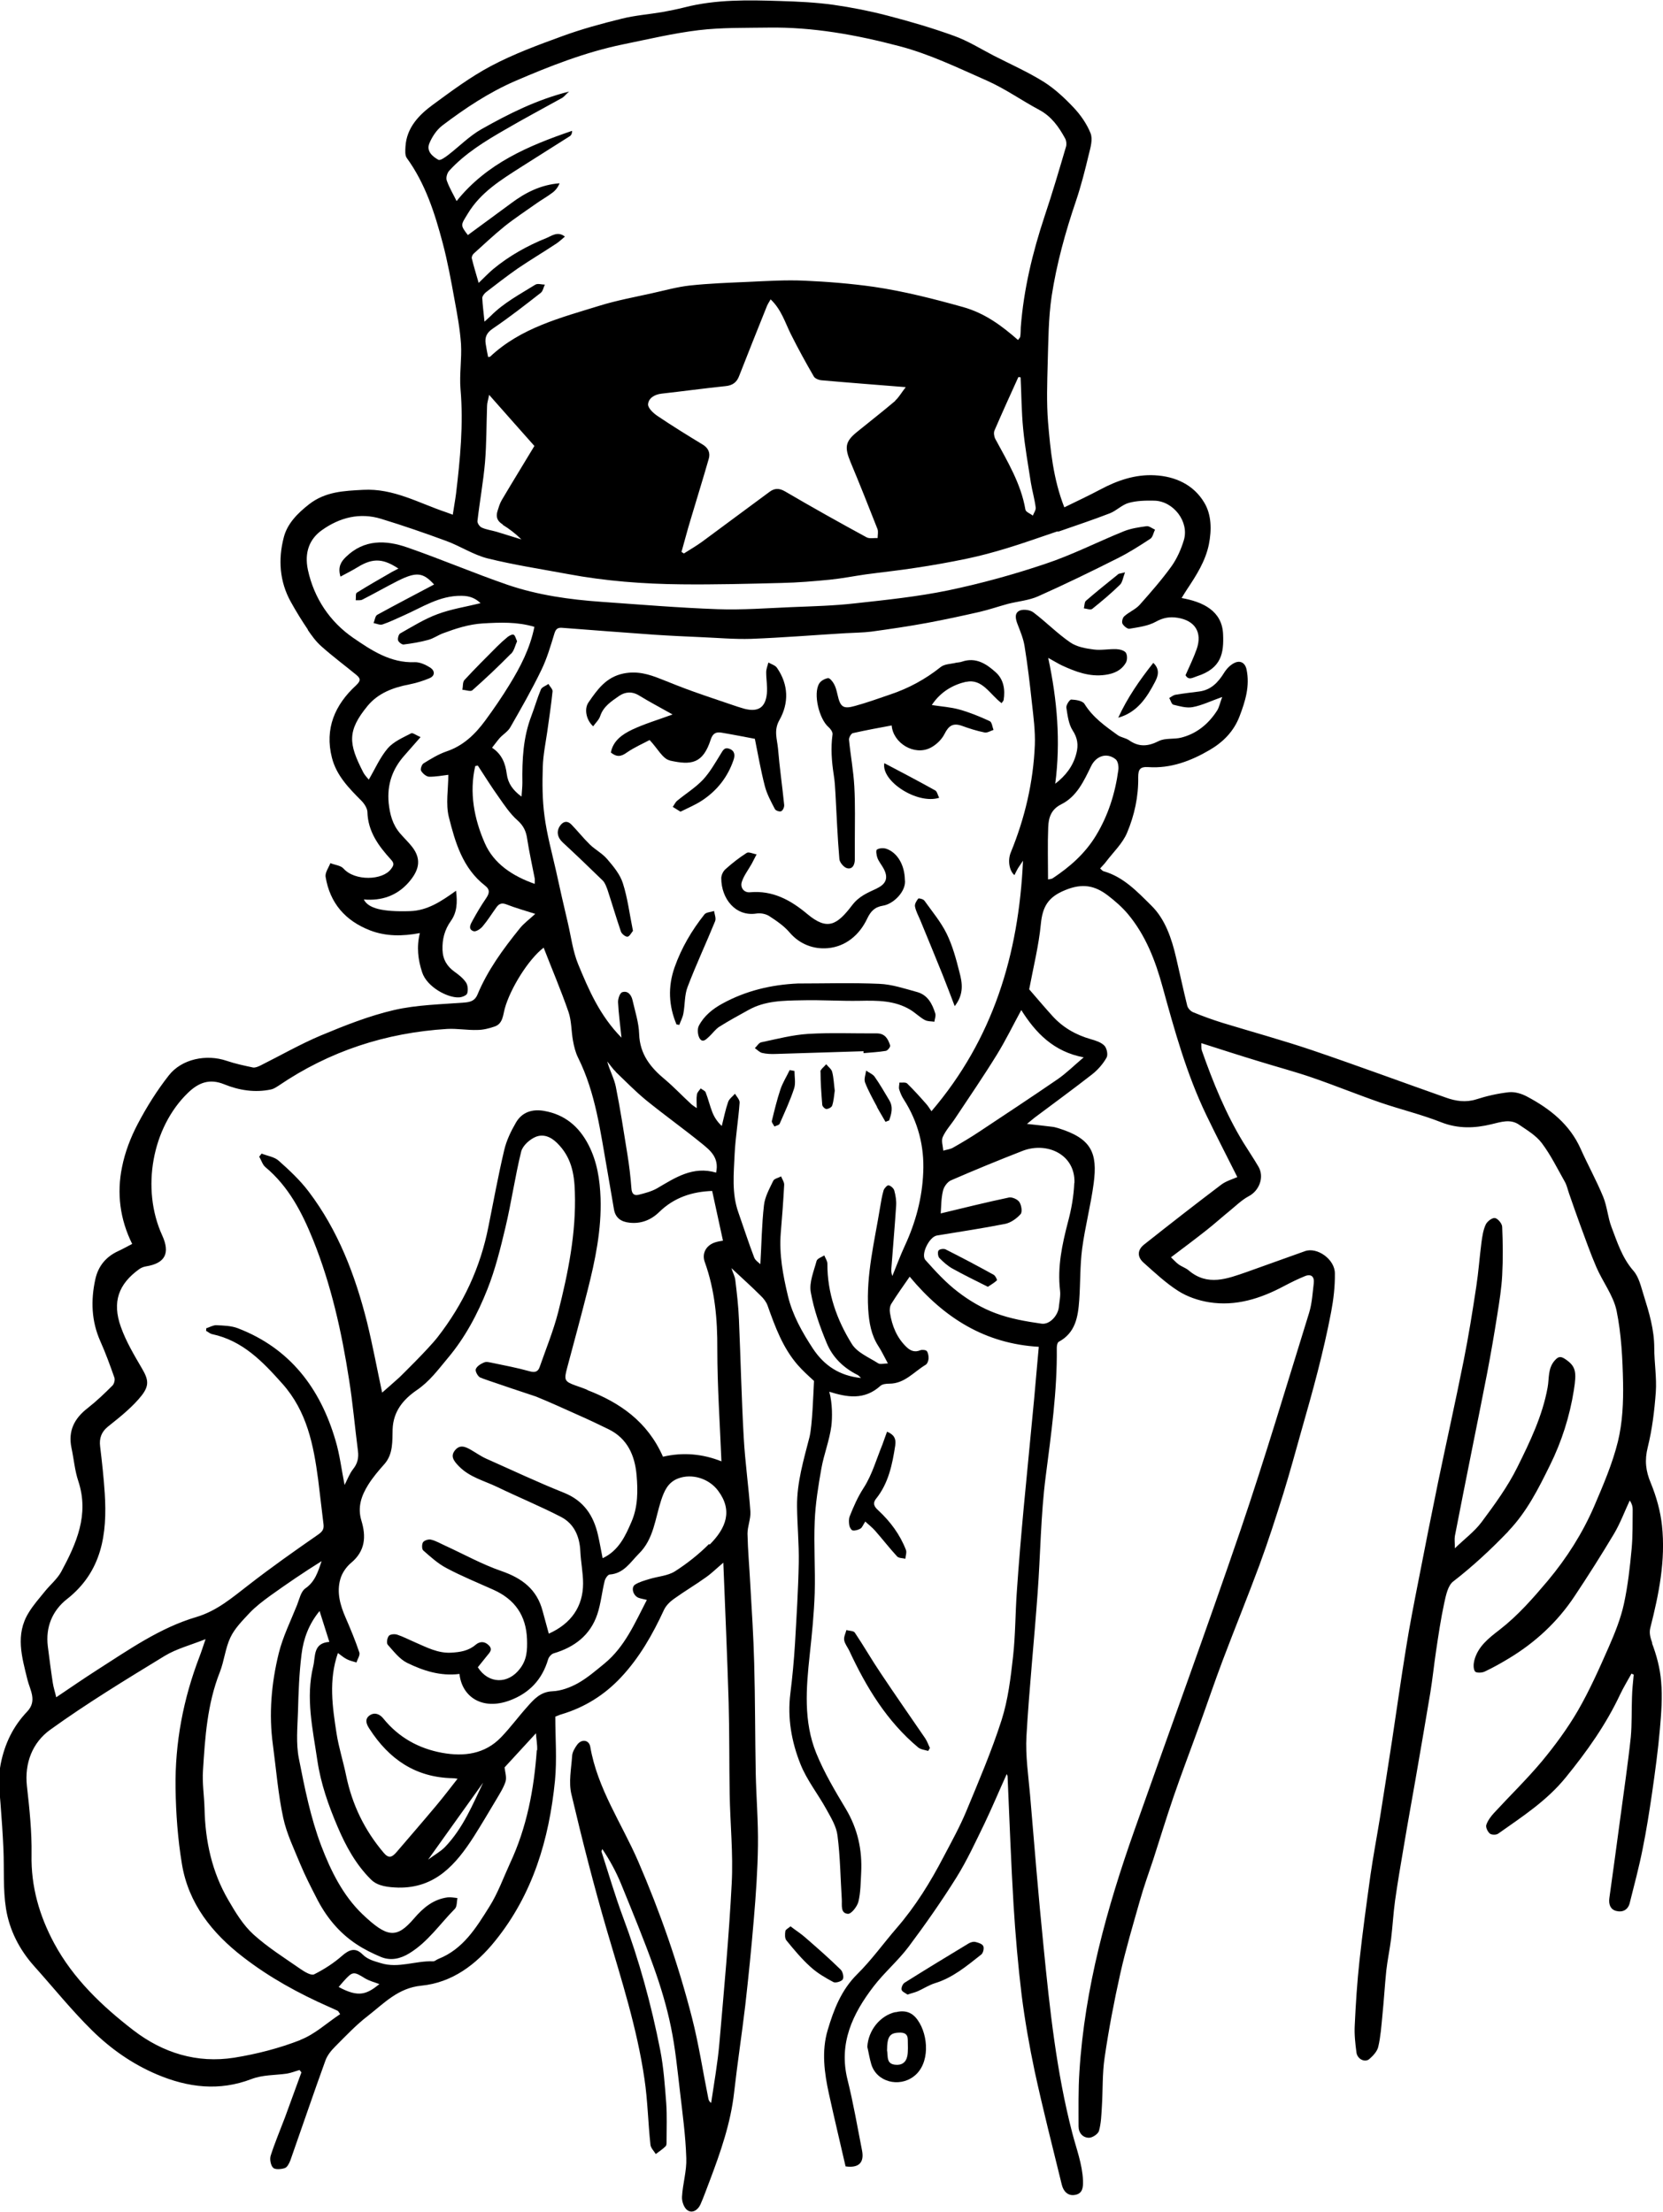 <svg xmlns="http://www.w3.org/2000/svg" id="Livello_1" data-name="Livello 1" viewBox="0 0 970 1290"><defs><style>      .cls-1 {        fill: #000;        stroke-width: 0px;      }    </style></defs><path class="cls-1" d="M568.9,1132.6c-1.2-.3-2.7.2-3.8.8-12.6,7.6-25.1,15.2-37.5,23-1.1.7-2,2.9-1.7,4.1.3,1.2,2.3,1.9,3.4,2.8,2.3-.8,4.3-1.2,6.1-2,3.3-1.5,6.4-3.5,9.8-4.6,10.6-3.2,18.8-10.2,27.2-16.8,1.1-.9,1.7-3.7,1.1-4.9-.6-1.3-2.9-2-4.6-2.4Z"></path><path class="cls-1" d="M522.3,1173.5c-9.1,2.1-15.9,10.8-16.4,20.3.8,3.4,1.3,6.8,2.3,10.1,3.1,10.4,16.2,13.7,24.8,7.1,9.6-7.3,8.6-23.9,2.3-32.8-3.4-4.9-7.7-5.9-13-4.6ZM529.2,1199.2c-.7,3.6-3.2,5.5-7.2,5-4.2-.5-4.2-3.5-4.4-6.6,0-.8-.2-1.6-.2-1.6,0-8.2,1.6-10.3,6.8-10.5,3.1-.2,5.3.6,5.3,4.2,0,3.2.3,6.5-.3,9.6Z"></path><path class="cls-1" d="M879.8,893c10.8-11.3,17.5-24.7,24.2-38.3,6.9-13.9,11.6-28.7,14-43.9,1.7-10.8,1.3-14.1-5.6-18.5-2.2-1.3-3.5-1.1-5.4,1-4.3,4.7-3.3,10.5-4.3,15.9-3,16.6-10.3,31.7-17.7,46.6-5.6,11.3-13.2,21.7-20.8,31.9-4.1,5.5-9.8,9.7-15.6,15.3,0-3.2-.3-5.3,0-7.1,3.2-16.5,6.5-33.1,9.8-49.6,3-15.1,6.1-30.2,9-45.3,2.2-11.5,4.2-23.1,6-34.6,1.2-7.5,2.4-15.1,2.8-22.6.5-9.4.4-18.8,0-28.2,0-1.9-2.5-4.9-4.2-5.2-1.6-.3-4.6,2-5.4,3.8-1.5,3.2-2,6.9-2.5,10.5-1.1,8.5-1.7,17.1-3,25.6-2.2,14.5-4.5,29-7.4,43.4-4.7,23.6-10,47.2-14.9,70.8-3.9,19-7.7,38.1-11.4,57.2-2.6,13.2-5.2,26.4-7.3,39.6-2.9,17.8-5.4,35.7-8.1,53.5-2.3,15.1-4.7,30.3-7.1,45.4-1.8,11.1-3.9,22.1-5.5,33.2-2.3,16.6-4.6,33.2-6.4,49.8-1.4,12.6-2.2,25.3-2.8,38-.3,5.3.3,10.6,1,15.9.5,3.8,4.9,6,7.5,3.8,2.2-1.9,4.6-4.5,5.2-7.1,1.4-5.9,1.8-12,2.4-18.1.9-8.8,1.4-17.6,2.3-26.4.7-6.2,2-12.3,2.8-18.5.9-7.4,1.3-14.8,2.3-22.2,1.5-10.6,3.3-21.2,5.1-31.7,2.2-13.2,4.6-26.3,6.9-39.5,2.9-16.8,5.8-33.5,8.6-50.3,1.3-8,2.1-16,3.3-24,1.4-9.4,2.8-18.9,4.8-28.2,1-4.5,2.1-10.2,5.3-12.6,11.5-8.9,22-18.7,32.1-29.2Z"></path><path class="cls-1" d="M652.2,418.6c11.1-3.1,16.7-11.7,21.5-20.9,1.6-3.1,3.2-7.1-1-11.1-8.1,10.2-15.2,20.5-20.5,32.1Z"></path><path class="cls-1" d="M652.1,335c-6.3,5.1-12.6,10.1-18.7,15.4-.9.8-.8,2.9-1.2,4.4,1.7.2,3.9,1.1,4.9.3,5.6-4.5,11.1-9.1,16.2-14.1,1.4-1.4,1.7-4,2.9-7.2-2.6.7-3.5.7-4.1,1.1Z"></path><path class="cls-1" d="M179.4,367.2c2.4,3.5,4.9,7,8.1,9.8,6.5,5.8,13.5,11,20.2,16.5,2.4,2,3.1,3.3,0,6.2-12.4,11.4-18.4,25.3-14.1,42.2,2.6,10.3,9.8,17.7,17.1,25,1.7,1.7,3.5,4.4,3.6,6.6.3,11.5,6.5,19.9,13.8,27.9,2,2.2,1.6,3.3,0,5.4-4.8,6.7-21.1,7.2-27.7-.2-1.7-1.9-5.1-2.1-7.7-3.2-1,2.6-3.1,5.4-2.8,7.9,2.5,15.4,11.5,25.7,25.9,31.3,9.3,3.6,19,3.5,29.1,1.6-2,8.1-1.1,15.4,1.3,22.8,2.8,8.7,14.9,15,21.4,14.7,1.7,0,4.5-1.1,4.9-2.3.6-1.9.4-4.8-.7-6.4-1.6-2.4-4.1-4.4-6.5-6.1-4.5-3.2-7-7.2-7.2-12.9-.2-6.2,1.2-11.7,4.9-16.9,3.5-4.9,3.9-10.6,3-17.6-8.6,6.2-16.7,11.6-26.9,11.9-16.1.5-24.3-1.6-26.9-6.8,10.4.9,19.3-2.2,26.1-9.9,5.3-6.1,8.4-12.8,2-20.9-2.1-2.7-4.7-5.1-6.9-7.7-4.4-5.1-6-11.1-6.7-17.8-1-10.8,2.2-19.8,9.2-27.7,2.9-3.3,5.8-6.6,9.4-10.7-2.6-1.1-4.6-2.7-5.5-2.2-4.8,2.5-10.2,4.8-13.6,8.7-4.6,5.4-7.5,12.2-11.1,18.3-.9-1.1-2.5-2.7-3.4-4.6-8.3-16.2-9.4-23.7,2.7-38.4,6.1-7.4,14.8-10.7,24.2-12.5,4-.8,8-2,11.8-3.6,3.5-1.4,3.3-4.4.6-6.2-2.7-1.7-6.1-3.3-9.1-3.2-14.1.6-25.4-7-35.9-14.2-13.5-9.3-22.8-23-26.4-39.6-2.2-10.3,1-18.2,8.3-23.3,10.3-7.3,22-10.3,34.4-6.5,12.8,3.9,25.5,8.3,38,12.9,8.2,3,15.8,8.1,24.2,10.2,15.4,3.8,31.1,6.2,46.7,9.1,21.9,4.1,44.1,5.8,66.4,6,19.4.2,38.9-.3,58.3-.8,9.4-.2,18.8-1,28.1-1.9,7-.7,14-2.1,21-3.1,9.6-1.3,19.3-2.3,28.9-3.8,10.1-1.5,20.2-3.3,30.2-5.4,7.7-1.6,15.4-3.7,23-6,9.9-3,19.6-6.5,29.4-9.8.3-.1.7,0,1,0,10-3.5,20-6.8,29.8-10.6,3.9-1.5,7.1-5,11.1-6.1,4.7-1.3,9.8-1.4,14.8-1.3,11.3.2,20.6,12.4,17.3,23.1-1.6,5.3-4,10.7-7.2,15.2-5.7,7.9-12.1,15.2-18.5,22.4-2.4,2.7-6.2,4.2-9,6.7-1,.8-1.6,3.3-1.1,4.3.7,1.4,2.9,3.2,4.1,3,5.3-.9,10.9-1.6,15.4-4.1,4.3-2.4,8.2-3,12.6-2.3,10.3,1.6,14.6,8.6,11.2,18.3-1.8,5.1-4.2,10-6.5,15.2,1.8,3.2,4.2,1.4,6.7.6,14.3-4.6,15.7-13.5,15.2-24.6-.6-13.5-11.7-18.8-24.2-21,1.3-2.1,2.2-3.6,3.2-5.1,5.4-8.1,10.7-16.4,12.7-26.1,1.7-8.5,1.6-17.4-2.7-24.5-6.2-10.4-16.9-15.3-28.9-15.9-11.3-.6-21.8,3-31.7,8.3-6.8,3.6-13.8,6.9-21,10.4-6.5-16.6-8.1-33.3-9.5-49.8-.9-11.3-.5-22.7-.2-34.1.4-13.1.4-26.3,2.3-39.2,2.9-18.9,8-37.4,14.2-55.6,3-8.9,5.3-18,7.5-27.2,1-4,2.4-8.8,1-12.3-2.2-5.5-5.9-10.8-10-15.1-5.2-5.5-10.9-10.8-17.2-14.8-9.3-5.8-19.4-10.3-29.2-15.3-7.7-4-15.2-8.7-23.3-11.6-12.7-4.6-25.7-8.4-38.8-11.8-10.4-2.7-21-4.8-31.6-6.3-10.2-1.4-20.6-1.9-30.9-2.2-18.7-.6-37.4-1-55.8,3.7-4.4,1.1-8.8,2-13.3,2.8-7.8,1.3-15.7,1.9-23.3,3.8-11.8,2.9-23.6,6.1-35,10.3-14,5.1-28.1,10.3-41.3,17.3-11.9,6.3-22.9,14.5-33.8,22.5-8.2,6-15.4,13.4-16.1,24.5-.1,2.2-.4,5.1.8,6.7,10.8,14.9,16.3,32.1,20.9,49.5,2.9,10.9,4.9,22,6.9,33,1.6,8.6,3.2,17.3,3.8,26,.5,8.7-1,17.5-.3,26.2,1.8,20.5-.2,40.8-2.6,61-.5,4-1.3,8-1.9,12.3-1.6-.6-2.7-1-3.8-1.4-15.9-5.3-30.8-14.1-48.5-13.1-11.2.6-22,1-31.5,8.4-6.8,5.3-12.8,11.4-14.8,19.4-3.3,12.7-2.5,25.6,4.1,37.5,3.1,5.6,6.5,11.1,10.1,16.4ZM293.1,306c3.9,2.4,7.6,5.2,11,8.6-4.9-1.5-9.7-3-14.6-4.5-2.8-.8-5.9-1.2-8.5-2.4-1.2-.5-2.7-2.6-2.5-3.9,1.3-11.4,3.4-22.8,4.4-34.2.9-10.9.8-21.9,1.2-32.9,0-1.7.6-3.3,1.2-6.4,9.5,10.8,18,20.3,26.4,29.8-6.3,10.5-12.8,21-19,31.5-1.2,2-1.8,4.2-2.5,6.4-1.1,3.4-.2,6,3.1,7.9ZM522.3,233.7c-7.3,6.2-14.9,12.1-22.4,18.2-6.9,5.6-7.4,8.9-3.8,17.6,5.4,12.9,10.6,26,15.7,39,.6,1.5.1,3.5.1,5.3-2.1-.1-4.7.5-6.4-.4-16-8.7-31.9-17.6-47.6-26.8-3.6-2.1-6.3-1.8-9.1.3-13.1,9.6-26.1,19.4-39.2,29-3.4,2.5-7.1,4.6-10.7,6.9-.5-.3-.9-.6-1.4-.9,1.8-6.3,3.4-12.6,5.3-18.8,3.5-11.8,7.2-23.6,10.6-35.5,1-3.4-.2-6.3-3.5-8.3-8.9-5.4-17.8-10.9-26.4-16.7-2.4-1.6-5.6-4.6-5.5-6.8.3-3.6,3.7-5.7,7.8-6.2,12.5-1.4,24.9-3.1,37.4-4.4,4.1-.4,6.6-2.2,8-6.1,5.3-13.6,10.7-27,16.1-40.5.5-1.2,1.2-2.3,2.2-4,6.3,6,8.4,13.5,11.8,20.3,4.2,8.4,8.7,16.6,13.4,24.7.7,1.2,3,2.1,4.6,2.2,15.8,1.4,31.6,2.6,49,4-2.6,3.3-4,6-6.2,7.9ZM602.4,300.7c-1.5-1.2-4.1-2.1-4.3-3.5-2.6-15.2-10.5-28.1-17.6-41.3-.7-1.4-1-3.6-.4-4.9,4.5-10.4,9.2-20.8,13.9-31.1.4,0,.9.1,1.3.2.5,10,.5,20.1,1.5,30.1,1,10.5,2.9,20.9,4.5,31.4.8,4.8,2.2,9.6,2.8,14.4.2,1.5-1.1,3.2-1.7,4.8ZM266.5,117.6c-2-4.1-4.4-8-5.9-12.3-.6-1.6.2-4.4,1.4-5.7,9.3-10.2,21-17.3,32.8-24.1,10.8-6.3,21.9-12.2,32.9-18.3,1.3-.7,2.2-2,4.2-3.8-19,4.8-35.2,13-51,21.9-7.1,4-13,10.1-19.5,15.1-1.7,1.3-4.6,3.4-5.7,2.8-3.4-1.9-7.1-5-5.3-9.5,1.6-3.9,4.3-8,7.6-10.5,13.2-10,27-19.2,42.4-25.9,20.4-8.8,41.1-16.9,62.9-21.4,14.7-3,29.4-6.5,44.2-8.3,13.4-1.6,27.1-1.3,40.6-1.5,26-.4,51.3,4.2,76.4,10.8,17.9,4.7,34.3,12.7,51.1,20.1,10.8,4.8,20.3,11.6,30.6,17.1,7.1,3.8,11.4,9.9,15.1,16.7.7,1.3.9,3.3.5,4.7-4,13.6-8,27.2-12.5,40.6-7,21.1-12.2,42.6-13.9,64.8-.1,1.8,0,3.5-.3,5.3,0,.7-.8,1.3-1.3,2.1-9.6-8.4-19.3-15.6-32-19.2-17.2-4.8-34.4-9.2-52-11.8-13.4-1.9-27-3-40.5-3.6-11-.5-22,.2-32.9.7-11.3.5-22.7.9-33.9,2.1-7.4.8-14.8,2.9-22.1,4.5-10.3,2.3-20.7,4.2-30.7,7.3-22.6,7-45.8,12.8-63.8,29.7-.2.2-.6.1-1.2.2-.5-2.5-1-5-1.4-7.6-.6-3.9.5-6.5,4.2-9,9.6-6.5,18.8-13.7,27.9-20.8,1.3-1,1.6-3.2,2.4-4.8-1.8,0-4.1-.8-5.5,0-9,5.6-18.5,10.6-26.1,18.3-.9.9-1.9,1.7-3.6,3.3-.5-5.2-1.1-9.5-1.3-13.8,0-1.1,1.2-2.6,2.2-3.4,6.1-4.7,12.3-9.5,18.6-13.9,7.4-5,15.1-9.6,22.5-14.5,1.6-1.1,3-2.4,4.9-4-4.2-3.4-7.9-.3-10.7.8-11.2,4.5-21.8,10.4-31.2,18.2-2.7,2.3-5.1,4.8-8.4,8-1.5-5.3-2.9-9.7-4-14.3-.2-.8.4-2.1,1-2.7,6-5.4,11.8-10.9,18.1-16,5.9-4.7,12.3-8.9,18.5-13.3,3.1-2.2,6.4-4,9.4-6.3,1.8-1.3,3.2-3.1,4.2-5.5-10.7.8-19.8,5.3-28.2,11.6-8.4,6.2-16.9,12.4-25.3,18.6-4.6-6-4.1-5.8-.1-12.4,7.5-12.5,19.3-19.7,31-27.2,9.5-6.1,19.1-12,28.6-18.1.8-.5,1.3-1.5,1.3-3.1-25.5,8.7-49.8,19-67.4,41Z"></path><path class="cls-1" d="M491.6,1154.4c.7-1.3,0-4.5-1.3-5.7-6.6-6.5-13.6-12.6-20.6-18.7-2.6-2.3-5.5-4.1-8.6-6.5-1.3,1.1-2.8,1.8-3,2.7-.3,1.8-.4,4.3.6,5.5,4.4,5.4,8.9,10.8,14,15.4,3.9,3.6,8.7,6.4,13.4,8.9,1.3.7,4.8-.4,5.5-1.6Z"></path><path class="cls-1" d="M522.2,842.7c.5-3.6-.7-6-4.8-7.7-1,2.6-1.8,5.1-2.7,7.5-3.5,8.5-6,17.6-10.9,25.2-3.5,5.4-5.9,10.9-8.2,16.7-.6,1.6-.5,3.6-.2,5.3.2,1.1,1.2,2.8,2,2.9,1.4.2,3.2-.3,4.5-1.1,1-.6,1.5-2.1,2.8-4.1,1.9,1.8,3.9,3.3,5.6,5.2,4.4,5,8.5,10.3,13,15.2,1,1,3.2.9,4.8,1.3.1-1.8.9-3.7.3-5.2-3.5-9-9.1-16.5-16.1-23-2.1-1.9-3.6-3.9-1.3-6.8,7.3-9.1,9.5-20.1,11.2-31.2Z"></path><path class="cls-1" d="M354.1,501c-2.8-3.3-6.9-5.4-10-8.4-3.8-3.7-7.1-7.9-10.8-11.7-2.1-2.2-4.5-2.1-6.4.4-2.6,3.4-1.8,7.2,1.4,10.1,7.9,7.3,15.6,14.7,23.3,22.2,1.3,1.3,2,3.4,2.7,5.2,2.7,8.2,5.1,16.4,7.9,24.6.5,1.3,2.6,3,3.8,2.9,1.2-.1,2.2-2.2,3.2-3.4-2-9.8-3.1-19.1-5.9-27.8-1.6-5.1-5.5-9.8-9.1-14Z"></path><path class="cls-1" d="M511.4,518.2c-5.3,2.5-10.3,4.4-14.4,9.8-8.9,11.7-14.5,14.8-26.1,5.1-9.8-8.2-20.2-13.9-33.5-12.7-3.5.3-5.8-2.8-4.7-6.1,1.2-3.7,3.8-7,5.8-10.6,1-1.8,1.8-3.6,2.8-5.4-1.9-.3-4.5-1.6-5.7-.9-4.4,2.8-8.5,6-12.4,9.5-1.4,1.2-2.5,3.5-2.5,5.3,0,11.9,8.3,22.5,20.5,20.6,2.4-.4,5.5.2,7.5,1.5,4.3,2.8,8.7,5.8,11.9,9.6,6,7,14.2,9.8,22.2,9.1,10.3-.9,18.4-7.5,23-17.2,2-4.2,4.3-6.8,9.3-7.6,6.2-1,13.7-8.6,12.7-15.2-.2-8.6-4.4-15.8-10.9-18-1.6-.5-4-.4-5.4.5-.7.4-.3,3.3.3,4.9.8,2.1,2.4,4,3.5,6,3,5.4,1.7,9.1-3.8,11.7Z"></path><path class="cls-1" d="M547.8,465.3c-.9-1.7-1.2-3.7-2.3-4.3-9.7-5.4-19.6-10.6-29.7-15.9-1.9,10.6,19.3,24.2,32,20.2Z"></path><path class="cls-1" d="M390.8,443.6c12.3,2.7,19.2,2,23.8-12.4,1.2-3.6,3.2-4.4,6.2-3.9,6.6,1.1,13.2,2.4,19.5,3.6,1.9,9.5,3.5,18.6,5.8,27.5,1.2,4.7,3.6,9.1,5.9,13.5.5.9,2.8,1.7,3.7,1.2,1-.5,1.8-2.4,1.7-3.6-1.1-11-2.7-21.9-3.6-32.9-.5-5.5-2.6-10.6.8-16.6,5.6-9.9,5.4-20.7-1.4-30.5-1-1.5-3.3-2.1-5-3.1-.5,1.9-1.3,3.8-1.3,5.7,0,4.1.8,8.3.4,12.4-.8,8.2-5.1,10.9-13,8.9-1.5-.4-2.9-.9-4.3-1.3-8.5-2.9-17-5.7-25.4-8.7-6.5-2.3-12.9-4.9-19.2-7.4-7-2.8-13.7-4.8-21.7-3.2-10.2,2.1-15.2,9.3-20.4,16.8-2.8,4-1.2,10.6,2.7,14,1.4-2,3.4-3.8,4.1-6,1.9-5.7,6.6-8.6,11-11.7,3.5-2.4,7.5-2.8,11.6-.3,6.2,3.8,12.7,7.2,19.6,11.1-8.7,3.2-16.5,5.5-23.7,8.9-5.6,2.7-11,6.4-12.3,13.3,3.5,2.8,6,2.4,9.3,0,4.5-3.1,9.6-5.3,13.3-7.3,4.6,4.8,7.6,11,11.8,11.9Z"></path><path class="cls-1" d="M556.8,586.9c5.6-7.1,4.5-13.7,2.8-20-1.9-7.6-4-15.3-7.4-22.3-3.4-6.9-8.5-13-13-19.3-.6-.9-3.3-1.6-3.6-1.2-1,1.2-2.2,3.2-1.9,4.6.5,2.7,1.9,5.2,3,7.8,4.4,10.7,8.8,21.3,13.1,32,2.3,5.7,4.4,11.4,7.1,18.4Z"></path><path class="cls-1" d="M425.6,436.8c-3.3-1.4-4.1,1.3-5.5,3.4-3.1,5-6.1,10.3-10.1,14.6-4.4,4.6-10,8.1-15,12.2-1.1.9-1.7,2.4-2.6,3.6,1.3.8,2.6,1.6,4.5,2.8,4.4-2.2,8.8-4,12.7-6.6,8.6-5.7,14.8-13.5,18.2-23.4,1-2.8.9-5.4-2.3-6.7Z"></path><path class="cls-1" d="M539.5,594.9c1.5.9,3.7.7,5.5,1,.2-1.6,1-3.5.5-4.9-1.7-5.5-4.4-10.7-10.5-12.4-7.3-2-14.7-4.5-22.1-4.8-15.8-.7-31.7-.2-47.5-.2-15.5.7-30.3,4.2-44,11.7-5.7,3.1-10.8,7.2-13.8,13-1,2-.6,5.7.6,7.5,1.9,2.7,4,0,5.7-1.5,1.9-1.8,3.5-4.1,5.7-5.5,5.4-3.4,11.1-6.5,16.7-9.6,9.8-5.6,20.6-5.6,31.3-5.8,11.2-.3,22.5.5,33.8.3,10.3-.2,20.5-.3,29.7,5.3,2.9,1.8,5.4,4.3,8.3,5.9Z"></path><path class="cls-1" d="M396.2,597.8c.8-2.2,2-4.4,2.4-6.7,1-5.2.6-10.8,2.5-15.6,4.9-12.9,10.8-25.4,16-38.2.7-1.7-.3-4-.6-6-1.9.7-4.6.7-5.6,2-7.4,9.3-13.4,19.5-17.4,30.8-4,11.3-3.5,22.5,1.1,33.4.6,0,1.1.2,1.7.3Z"></path><path class="cls-1" d="M492.4,956.6c.4,2.2,2,4.1,3,6.2,9.9,21.3,21.9,41.1,40.2,56.4,1.5,1.2,3.9,1.4,5.8,2,.3-.6.7-1.1,1-1.7-.9-1.9-1.6-3.9-2.7-5.6-8.7-12.7-17.5-25.3-26.1-38.2-5.2-7.7-9.8-15.8-15-23.5-.7-1.1-3.2-1-4.9-1.5-.5,1.9-1.6,4-1.3,5.8Z"></path><path class="cls-1" d="M579.6,743.5c-9.2-5.1-18.5-10-28-14.8-1.1-.6-3.7-.2-4.2.7-.6.9-.3,3.4.5,4.3,2.3,2.3,4.8,4.6,7.7,6.2,6.6,3.7,13.5,7,20.6,10.6,2.2-1.5,3.9-2.4,5.3-3.8.2-.2-.9-2.7-1.9-3.2Z"></path><path class="cls-1" d="M563.6,397.7c9.3-2.1,13.9,7.4,20.6,12.4.6-.9,1.1-1.3,1.2-1.8,1-6.1,0-12-4.5-16.1-5.4-4.9-11.6-9.1-19.8-6.3-1,.4-2.2.4-3.3.6-3.1.8-6.9.7-9.2,2.6-8.9,7.1-18.7,12.4-29.5,16-6.7,2.3-13.4,4.7-20.3,6.6-7,2-8.7.7-10.3-6.6-.5-2.1-1-4.3-2-6.1-.8-1.5-2.5-3.6-3.5-3.5-1.9.3-4.3,1.6-5.2,3.2-3.6,6,0,20.6,5.4,25.3,1.2,1,2.6,3,2.4,4.3-1.1,8-.5,15.8.7,23.6.6,3.6.8,7.3,1,10.9.7,12.8,1.2,25.5,2.3,38.3.2,2,2.7,4.9,4.6,5.3,3.2.7,4.4-2.3,4.4-5.2,0-3.6,0-7.2,0-10.8,0-10.6.3-21.2-.3-31.8-.5-9.1-2.2-18.1-3.1-27.2-.1-1.2,1.2-3.5,2.2-3.8,7.5-1.7,15.2-3.1,22.7-4.5.8,10.3,13.2,17.9,22.7,13,3.3-1.7,6.5-4.8,8.1-8,2.4-4.8,4.9-6.6,10.1-4.8,4.4,1.6,8.8,3,13.3,3.9,1.6.3,3.4-.9,5.2-1.5-.7-1.7-.9-4.5-2.2-5.1-5.8-2.7-11.7-5.1-17.8-6.8-5-1.4-10.3-1.7-16-2.6,5.2-7.9,12.6-11.9,20.1-13.6Z"></path><path class="cls-1" d="M298.1,381.3c1.8-1.8,2.4-4.9,3.5-7.3-.8-1.7-1.1-3.4-2-3.8-.8-.4-2.4.5-3.4,1.2-2.2,1.8-4.3,3.7-6.3,5.7-6.4,6.4-12.8,12.8-19,19.5-1.1,1.2-.8,3.7-1.2,5.7,2,.1,4.8,1.2,5.8.3,7.7-6.8,15.2-13.9,22.5-21.3Z"></path><path class="cls-1" d="M963.9,958.7c-1.2-3.3-2.1-6.1-1.3-9.3,5-19.6,9-39.4,6.8-59.7-.9-8.4-3.3-16.9-6.5-24.7-3-7.1-3.7-13.3-1.8-20.9,2.6-10.5,3.9-21.3,4.7-32.1.6-8.6-.9-17.3-.9-25.9,0-10.6-3-20.6-6.1-30.5-1.6-5-2.8-10.8-6.1-14.5-6.6-7.6-9.4-16.7-12.8-25.6-2.1-5.6-2.5-11.9-4.8-17.5-3.9-9.5-8.9-18.5-13.1-27.9-6.4-14.4-18-23.5-31.4-30.6-3-1.6-6.9-2.8-10.3-2.5-6.5.7-13.1,2.2-19.3,4.2-6.1,1.9-11.9,1-17.5-1-26.1-9.2-52-18.8-78.2-27.7-17.2-5.8-34.7-10.6-52.1-15.9-5.8-1.8-11.6-3.9-17.2-6.2-1.5-.6-3.1-2.3-3.5-3.8-2.3-9.3-4.3-18.7-6.5-28.1-2.6-11.2-6.4-22.5-14.5-30.4-8.1-8-16.2-16.7-27.9-20-.6-.2-1-.8-1.9-1.6,1.2-1.4,2.5-2.6,3.5-4,4.2-5.5,9.6-10.6,12.2-16.8,4.3-10.2,6.7-21.2,6.5-32.4,0-4.6,1.1-6.2,5.9-5.9,13,.9,24.9-3.6,35.8-10,7.7-4.5,14-10.7,17.4-19.6,3.4-8.9,6.1-17.7,4.1-27.3-.8-3.9-3.6-5.5-7-3.9-2.4,1.1-4.7,3.5-6.1,5.8-3.5,5.6-7.6,10-14.5,10.9-4.6.6-9.2,1.1-13.8,1.9-1.3.2-2.5,1.2-3.7,1.9.8,1.3,1.3,3.6,2.4,3.9,3.7.9,7.7,2.1,11.3,1.4,5.4-1,10.4-3.5,17.2-5.9-1.4,3.7-1.8,6.2-3.1,8.1-5,7.7-11.8,13.3-20.8,15.6-4.3,1.1-9.3.1-13.1,2-6.3,3.2-11.6,3.6-17.4-.5-1.9-1.3-4.6-1.6-6.5-2.9-7.2-5.2-14.5-10.3-19.4-18.2-1.1-1.9-5.1-2.5-7.8-2.6-.9,0-3.1,3.3-2.8,4.8.7,4.5,1.3,9.5,3.6,13.1,3,4.6,3.5,8.7,2.2,13.6-1.9,7.4-6.3,13-12.3,17.6,3.2-24.5,1.2-48.6-4.1-73.4,3.5,1.9,5.7,3.3,8,4.4,8,3.7,16.2,6.8,25.3,5.5,5.1-.7,9.4-2.6,12-7.1.9-1.5.9-4.4,0-5.8-.9-1.3-3.5-2-5.4-2.1-4.5-.2-9,.8-13.4.2-4.7-.6-9.8-1.5-13.6-4.1-7.6-5.2-14.1-11.9-21.5-17.5-1.9-1.5-5.8-2-8-1.1-3.2,1.4-2.5,4.8-1.3,7.9,1.6,4.2,3.4,8.4,4.1,12.8,1.8,11,3.1,22.1,4.3,33.2.9,8.1,2,16.4,1.7,24.5-.9,21.7-5.8,42.6-14,62.6-1.9,4.5-1,10.7,2.1,13.3.7-1.4,1.3-2.7,2-3.9.8-1.3,1.7-2.5,3-4.5-2.5,55-17.6,104.2-53.4,146.1-1-1.4-1.9-3-3.1-4.3-3.6-4.1-7.2-8.1-11.1-11.9-.9-.8-2.9-.4-4.5-.5,0,1.3-.5,2.8-.1,4,.6,2,1.5,4.1,2.7,5.9,8.3,13,12,27.3,11.3,42.5-.6,14.9-4.4,29.1-10.7,42.7-2.7,5.8-4.9,11.8-7.3,17.7-.6-1.6-.7-2.9-.6-4.2.9-12.3,2-24.5,2.8-36.8.2-2.9-.3-6-1.1-8.9-.4-1.3-2-2.7-3.3-3-.7-.2-2.5,1.7-2.9,2.9-1,3.3-1.5,6.8-2.1,10.2-3.2,19.6-8.1,38.9-6.9,59.1.5,7.8,1.7,15.1,6,21.7,1.9,2.9,3.3,6,5.5,10-2.4,0-4.5.7-5.7-.1-5.3-3.4-12.2-6.2-15.3-11.2-8.8-14.1-14.4-29.8-14.3-46.9,0-1.6-1.2-3.2-1.8-4.8-1.6,1-4.1,1.8-4.5,3.2-1.6,6-4.4,12.5-3.4,18.2,1.8,10.2,5.3,20.1,9.3,29.7,3.4,8.3,9.8,14.5,18,18.6.7.3,1.1,1,2,1.8-12.5-1.3-21.4-7.2-28-17.1-6.3-9.6-11.9-19.5-14.6-30.7-2.9-12.1-5.2-24.3-4.2-36.8.8-9.4,1.5-18.8,2-28.2,0-1.6-1.2-3.2-1.8-4.8-1.6.9-4,1.3-4.6,2.6-2.2,4.6-4.9,9.4-5.4,14.3-1.3,11.3-1.4,22.7-2.1,34.3-.9-.9-3-2.2-3.6-3.9-3.3-8.6-6.1-17.4-9.2-26.2-4-11.2-2.7-22.8-2.2-34.2.5-10,2.2-19.9,2.9-29.9.1-1.7-1.7-3.5-2.7-5.2-1.4,1.6-3.4,3-4,4.8-1.6,4.6-2.5,9.3-3.7,14-2.7-2.5-4.4-5.2-5.5-8-1.5-3.8-2.4-7.8-3.9-11.6-.4-1-1.9-1.5-2.9-2.3-.8,1.2-2,2.2-2.2,3.5-.4,2.4-.1,4.8-.1,8-1.7-1.2-2.7-1.8-3.5-2.6-5-4.6-9.7-9.6-14.9-14-8.5-7-14.8-14.8-15.2-26.6-.2-6.7-2.4-13.3-3.9-19.9-.7-3-2.8-5.6-6-4.5-1.4.5-2.5,3.9-2.4,5.9.3,6.4,1.2,12.8,2,20.6-12.7-12.9-19.1-27.9-25.3-42.9-3.1-7.6-4.1-16-6-24.1-2.4-10.1-4.7-20.3-6.9-30.4-2.4-10.6-5.3-21.1-6.7-31.8-1.3-9.5-1.3-19.2-1-28.8.2-6.8,1.6-13.6,2.6-20.4,1.1-7.9,2.3-15.7,3.1-23.6.1-1.3-1.6-2.8-2.4-4.3-1.5,1.1-3.8,1.8-4.4,3.2-2.1,5-3.6,10.3-5.5,15.3-4.9,12.7-5.5,25.8-5.3,39.2,0,2.4-.3,4.8-.5,8-5.1-3.7-7.9-7.8-8.6-13.1-.8-6.2-2.8-11.6-8.6-15.4,1.7-2.1,3-4,4.6-5.8,2-2.1,4.8-3.8,6.1-6.2,6.3-11,12.6-22,18.1-33.4,3.3-6.8,5.4-14.1,7.6-21.3.9-2.9,2.2-3.5,5-3.2,17.8,1.4,35.6,2.7,53.4,4,9,.6,18,1,26.9,1.4,9.8.4,19.6,1.3,29.4,1,18.4-.7,36.7-2.2,55.1-3.3,5-.3,10-.3,14.9-.9,10.9-1.5,21.9-3.1,32.7-5.1,10.2-1.9,20.4-4.1,30.5-6.4,5.6-1.3,11.1-3.2,16.6-4.7,5.9-1.5,12.2-2,17.6-4.4,15.7-7,31.1-14.5,46.4-22.2,6.6-3.3,12.9-7.3,19.1-11.4,1.4-.9,1.8-3.5,2.7-5.3-1.7-.7-3.4-2.2-4.9-2-4.5.6-9.2,1.3-13.4,3-15.3,6.2-30.1,13.8-45.8,19-18.4,6.2-37.3,11.4-56.4,15.4-17.9,3.7-36.3,5.6-54.5,7.6-12.3,1.4-24.6,1.7-37,2.2-14.3.6-28.7,1.7-43,1.2-22.7-.8-45.3-2.7-68-4.3-18.5-1.3-37-3.9-54.6-9.9-19.7-6.8-38.9-15-58.5-21.8-12.6-4.4-25.2-4.8-35.8,5.5-2.8,2.7-4.9,5.8-3.2,11.5,3.7-2,6.9-3.6,10-5.5,9.5-5.9,15.5-4.6,23.8.8-2,1.1-3.6,1.8-5.2,2.8-6.4,3.7-12.9,7.4-19.1,11.3-.8.5-.4,2.9-.6,4.4,1.3-.1,2.8.2,3.9-.4,6.9-3.5,13.7-7.4,20.6-10.9,11-5.5,14.8-4.9,21.2,2.1-10.9,5.8-22.1,11.6-33.2,17.7-1.2.7-1.4,3.2-2.1,4.8,1.7.3,3.7,1.3,5.2.8,4.2-1.4,8.2-3.4,12.3-5.2,10.9-4.8,21-11.7,33.8-11.5,5,0,8.3,1.6,11.1,4.3-8.5,2.1-17.1,3.4-25.1,6.4-7.6,2.8-14.6,7.2-21.7,11.2-1,.5-1.6,2.9-1.3,4.1.3,1,2.2,2.5,3.2,2.4,4.8-.6,9.7-1.4,14.4-2.7,3-.8,5.6-2.7,8.5-3.8,7.5-2.8,15.1-5.3,23.3-5.8,10.2-.6,20.1-1,30.1,2-2.5,12.5-8.1,23.3-14.5,33.7-4.4,7.2-9.2,14.2-14.2,21-5.9,8-12.8,14.7-22.7,18-4.6,1.6-9,4.3-13.2,6.9-1.1.6-2,3.4-1.5,4.3.9,1.6,3,3.4,4.6,3.5,3.9.1,7.8-.7,11.3-1.1,0,8.4-1.6,16.9.3,24.6,3.7,14.8,8.1,29.9,21.1,40,3.2,2.5,2.5,4.7.5,7.6-2.8,4.1-5.3,8.3-7.7,12.7-1.1,2-3,5.1.5,6.3,1.3.5,4.1-1.3,5.3-2.8,2.9-3.4,5.3-7.3,7.9-10.9,1.4-2,2.9-3.1,5.8-2,5.6,2.2,11.4,3.8,17,5.6-3.3,3.1-6.7,5.5-9.2,8.7-9.6,11.9-18.6,24.2-24.5,38.4-1.4,3.3-3.7,4.3-7.4,4.6-13.8,1.1-27.9,1.3-41.3,4.4-14.6,3.4-28.7,9-42.6,14.8-12.1,5.1-23.6,11.7-35.4,17.6-1.3.6-2.9,1.3-4.2,1.1-5.2-1.1-10.4-2.2-15.4-3.9-11.7-4-26.2-1.2-33.8,8.6-6.9,8.8-12.9,18.4-18.1,28.3-4.1,7.8-7.4,16.4-9.1,25-3.2,15.4-1.2,30.6,5.9,44.9-3,1.5-5.5,3-8.2,4.2-7.1,3.3-11.6,8.7-13.3,16.4-2.7,12.3-2.3,24.4,2.9,36.1,3.1,6.9,5.7,14.1,8.2,21.2.5,1.3-.1,3.7-1.1,4.7-4.6,4.6-9.3,9.1-14.4,13.1-7.8,6-11.6,13.3-9.5,23.3,1.4,6.5,1.9,13.2,4,19.4,6.4,19.5-1.1,36.3-10,52.8-2.3,4.2-6.3,7.5-9.4,11.3-3.3,4.1-6.9,8.1-9.6,12.6-7.9,12.8-3.9,25.9-.7,39,1.5,6.1,5.8,12.3-.1,18.6-8.2,8.6-13.1,18.6-15.5,30.6-1.6,8-.7,15.4-.1,23.1.7,8.8,1.3,17.7,1.7,26.5.5,11.6-.3,23.4,1.5,34.8,2,12.5,7.8,23.9,16.5,33.6,11.2,12.5,21.8,25.7,33.8,37.5,10.9,10.7,23.4,19.5,37.8,25.6,18.2,7.7,36.4,9.8,55,2.7,6.8-2.6,13.8-2.2,20.7-3.2,2.5-.4,4.9-1.4,7.4-2.1.4.5.8.9,1.1,1.4-3.2,8.8-6.4,17.6-9.6,26.3-2.8,7.4-5.9,14.7-8.3,22.2-.7,2.1,0,5.7,1.4,7.1,1.2,1.2,4.7.9,6.8.2,1.5-.5,2.6-2.8,3.3-4.6,6.8-19.3,13.4-38.8,20.4-58.1,1.1-3.1,3.4-5.9,5.8-8.3,6.1-6.1,12.1-12.5,19-17.8,9.4-7.3,17.6-16.3,31.2-17.6,18-1.8,31.9-12.3,43-26.1,22-27.2,31.5-59.3,34.9-93.4,1.2-12.4.2-24.9.2-37.4,1.6-.6,2.6-1.1,3.7-1.4,13.4-4,24.9-11.2,34.5-21.4,10.9-11.6,18.6-25.2,25.2-39.5,1.2-2.5,3.5-4.8,5.8-6.4,6.1-4.4,12.6-8.2,18.7-12.6,3.3-2.3,6.3-5.3,10.1-8.5,1.1,27.9,2.3,54.6,3.1,81.3.5,17.9.3,35.7.6,53.6.3,17.4,2.1,34.8,1.2,52-1.6,31.2-4.5,62.3-7.2,93.4-1,11.6-3.1,23.2-4.8,34.8-1.1-.8-1.4-1.6-1.6-2.4-3.2-15.8-5.6-31.8-9.6-47.4-8-31.2-18.6-61.6-31.4-91.2-9.6-22.1-23.7-42.3-27.9-66.7-.7-4.1-5-4.7-7.6-1.3-1.4,1.9-2.9,4.4-3,6.7-.5,7.4-2.1,15.3-.4,22.3,6.3,26.7,13.1,53.4,20.8,79.7,8.4,28.5,17.5,56.8,21.8,86.3,1.9,12.7,2.1,25.6,3.5,38.4.2,1.9,2,3.6,3.1,5.4,2-1.5,4.1-2.9,5.8-4.6.6-.7.5-2.2.5-3.4,0-7.2.3-14.4-.2-21.6-.8-10.4-1.5-20.8-3.5-31-5.2-26.5-12.3-52.5-21.8-77.8-4.6-12.4-8.3-25.1-12.4-37.8-.2-.5.3-1.1.4-1.7,4.4,6.5,8,13.2,10.9,20.2,6.6,16.2,13.3,32.4,19.2,48.9,4,11.2,7.5,22.8,9.9,34.5,2.6,12.4,3.8,25.1,5.3,37.7,1.5,13,3.3,26,3.7,39,.3,7.5-2.1,15-2.5,22.5-.2,2.7,1.2,6.6,3.2,7.9,3,2,6.2-.3,7.6-3.5,2-4.5,3.6-9.2,5.4-13.8,6.3-16.7,12.2-33.5,14.2-51.5,1.9-16.9,4.5-33.8,6.5-50.7,1.9-16.8,3.6-33.6,5-50.4,1.2-14.2,2.2-28.4,2.4-42.7.2-14.1-1-28.2-1.3-42.3-.4-21.4-.3-42.9-.9-64.3-.4-15.4-1.4-30.9-2.3-46.3-.5-9.7-1.4-19.4-1.6-29.1,0-4.2,1.9-8.6,1.7-12.7-1-14.5-3.1-28.9-3.9-43.4-1.3-23-1.8-46-2.8-69-.3-7.6-1.2-15.2-2.1-22.7-.2-2.1-1.3-4.1-2.3-7.1,6.3,5.9,11.8,10.8,17,16,1.7,1.6,3.3,3.6,4.1,5.8,4.4,12.4,8.9,24.7,17.6,34.7,2.9,3.3,6.2,6.3,9.5,9.3-.4,7.7-1,25.9-2.6,32.6-3.4,13.3-7.4,26.5-7.3,40.4.1,11,1.2,22.1,1,33.1-.3,15.7-1.3,31.5-2.2,47.2-.6,9.7-1.5,19.4-2.7,29-1.8,14.3.7,28.2,5.9,41.2,3.7,9.3,10.2,17.4,15.1,26.3,2.7,4.9,5.9,10.1,6.5,15.4,1.6,12.3,1.7,24.7,2.5,37.1.2,3.4-.9,8.2,3.6,8.5,2,.1,5.4-4.3,6.1-7.1,1.3-5.4,1.3-11.2,1.6-16.8.7-13.3-2-25.7-9-37.4-6.3-10.5-12.6-21.1-17.2-32.4-7.5-18.5-5.9-38-3.8-57.5,1.3-11.9,2.5-23.9,2.9-35.9.4-13.9-.6-27.9,0-41.8.4-10.3,2.1-20.7,3.9-30.9,1.5-8.3,4.7-16.3,5.8-24.6.6-4.8.7-13.3-1.2-20.1,10.2,3.2,20.4,5.1,29.8-3.4,1.2-1.1,3.5-1.3,5.2-1.3,9,0,14.3-6.9,21.2-11,1-.6,1.6-2.3,1.7-3.5.1-1.5-.2-3.4-1-4.5-.6-.7-2.7-.9-3.8-.5-3.3,1.4-5.8.3-8.1-1.9-5.6-5.4-8.4-12.3-9.6-19.9-.3-1.7-.1-3.9.8-5.3,3.3-5.3,6.9-10.3,10.7-15.8,20.2,24.3,44.2,39.1,75.3,40.9-1,10.7-1.8,20.5-2.7,30.3-2,21.2-4.1,42.4-6.1,63.6-1.5,16.3-2.9,32.5-4,48.8-.9,12.6-.8,25.3-2.2,37.9-1.4,12.5-2.9,25.2-6.7,37.1-5.8,18.1-13.3,35.6-20.6,53.2-3.8,9.1-8.6,17.8-13.2,26.5-7.7,14.8-16.4,28.9-27.4,41.6-7.7,8.9-14.6,18.6-23,26.9-9.3,9.2-13.7,20.7-17.2,32.5-3.7,12.3-2,25,.7,37.3,3.1,14.2,6.5,28.3,9.7,42.3,7.7,1.1,11-2.2,9.6-9.3-2.7-13.8-5.1-27.8-8.5-41.4-5.2-21.1,3-38.3,15.2-54.2,6.2-8.1,14.2-14.9,20.4-23.1,9.8-13.1,19.2-26.5,27.9-40.4,6.3-10.1,11.3-21,16.5-31.7,4.5-9.4,8.5-19,12.9-28.7.2.5.5.9.5,1.4,1.1,25.1,2,50.2,3.5,75.2,1.1,17.5,2.6,34.9,4.7,52.3,1.9,14.9,4.5,29.7,7.6,44.4,4.8,22.1,10.4,44.1,15.8,66.1.9,3.8,3.5,6.9,7.9,6,4.3-.8,4.6-4.4,4.5-8.2-.4-9.8-3.9-18.7-6.3-28-9.2-35.5-13.1-72-16.7-108.4-3-29.6-5.4-59.2-7.9-88.8-1-11.3-2.7-22.7-2.1-34,1.6-27.8,4.5-55.6,6.5-83.3,1.7-22.6,1.8-45.5,4.7-68,3.2-25,6.8-50,6.5-75.3,0-1.2.3-3,1.1-3.5,9.9-5.3,11.3-14.7,12-24.4.7-10,.4-20.1,1.7-30,1.7-12.7,5-25.2,6.7-37.9,2.4-18-1.3-26.3-20.6-32.3-1.1-.3-2.3-.7-3.4-.8-4.7-.6-9.5-1.1-14.9-1.7,1.7-1.4,3-2.5,4.4-3.6,11.2-8.4,22.6-16.7,33.6-25.3,3.3-2.6,6.3-6,8.4-9.7,1-1.7.2-5.5-1.2-7-1.9-2-5.1-3-7.9-3.8-8.8-2.5-16.3-6.8-22.4-13.5-4.9-5.4-9.6-11-13.6-15.6,2.5-13.2,5.6-25.6,6.8-38.1,1-10,4.1-15.7,14.3-19.8,10-4.1,17.2-2.6,24.7,3.1,4.2,3.2,8.3,6.8,11.7,10.8,10.4,12.4,16.1,27.2,20.3,42.6,7,25.4,14,50.8,25.5,74.7,5.8,12.1,12,24,18.1,36.2-2.6,1.2-6.3,2.2-9.2,4.3-15.2,11.5-30.2,23.2-45.1,35-4.1,3.2-4.2,7.3-.3,10.7,6.5,5.8,12.9,11.8,20.1,16.4,5.3,3.4,11.8,5.6,18,6.6,15.6,2.5,30-2.1,43.7-9.4,4-2.1,8-4.1,12.2-5.8,3.6-1.5,5.6.2,5.2,4-.7,5.8-1,11.7-2.7,17.3-13.1,42.2-25.7,84.6-39.9,126.4-20,58.6-41.3,116.7-61.9,175.1-16.2,45.8-29.1,92.3-32.2,141.1-.7,10.7-.5,21.4-.5,32,0,3.8,2.5,6.6,6.1,6.6,2,0,5.3-2.2,5.8-4,1.3-4.6,1.4-9.5,1.7-14.3.6-9.5.2-19.1,1.6-28.5,2.4-16.4,5.5-32.7,9.1-48.8,3.2-14.3,7.4-28.4,11.4-42.5,2.3-8.2,5.2-16.2,7.9-24.3,3.9-12.1,7.6-24.2,11.7-36.2,4.8-14,10.1-27.8,15.1-41.7,4.6-12.7,8.9-25.5,13.7-38.2,7-18.5,14.5-36.9,21.4-55.5,5.1-13.8,9.6-27.9,14-41.9,3.7-12,7-24.1,10.4-36.2,3.3-11.6,6.6-23.2,9.6-34.9,2.9-11.4,5.6-22.9,7.8-34.5,1.4-7.4,2.3-15,2.2-22.6,0-8.3-10.4-15.5-17.4-13-11.4,4-22.7,8.2-34.1,12.2-11.3,3.9-22.7,8.4-33.7-.9-1.7-1.5-4.1-2.2-6-3.6-1.5-1.1-2.8-2.6-4.4-4.1,7.3-5.5,14.1-10.6,20.7-15.8,4.7-3.7,9.1-7.7,13.8-11.5,3.5-2.9,6.9-6.2,10.8-8.3,6.2-3.2,9.3-11.2,5.7-17.3-2.8-4.8-6-9.5-8.9-14.2-10.2-16.8-17.6-35-24.1-53.5-.4-1.2-.2-2.7-.3-4.3,11.6,3.7,22.4,7.2,33.3,10.5,10.6,3.3,21.3,6.1,31.7,9.7,13.3,4.6,26.3,9.9,39.6,14.5,11.7,4,23.8,6.9,35.2,11.4,9.9,3.9,19.5,3.6,29.4,1.2,5.5-1.3,11.1-3.3,16.2.3,4.7,3.2,9.9,6.3,13.2,10.7,5.2,6.9,9.1,14.9,13.4,22.5,1.2,2.1,1.7,4.6,2.5,6.9,2.1,6,4.2,12.1,6.4,18.1,3.1,8.3,6,16.7,9.5,24.8,3.7,8.6,9.9,16.5,11.8,25.4,2.8,13.7,3.5,28,3.8,42,.2,11.4-.3,23.2-3,34.3-3.2,13-8.6,25.5-13.9,37.9-6.8,15.7-15.9,30-26.9,43.2-8.7,10.3-17.5,20.4-28.2,28.7-6.2,4.8-12.7,9.7-14.8,18-.5,2-.6,4.8.4,6.3.7,1,4.1.9,5.7.1,4.9-2.3,9.7-5,14.3-7.8,15.2-9.2,28.1-21.1,38-36,8-12,15.8-24.3,23.2-36.7,3.6-6.1,6.1-12.9,9.1-19.3,1.3,2,1.7,3.6,1.7,5.2-.1,7.6.1,15.3-.6,22.9-1,10.8-2.2,21.6-4.5,32.2-1.9,8.7-5.3,17.1-8.9,25.3-5.5,12.5-11.1,25.1-17.9,36.9-6.1,10.5-13.4,20.4-21.1,29.7-8.8,10.5-18.7,20.1-28,30.2-1.8,2-3.6,4.4-4.4,6.9-.4,1.4.8,3.9,2.1,5,1,.8,3.7.9,4.9,0,14-9.9,28.3-19.1,39.4-32.8,12.3-15.1,23.4-30.7,31.7-48.4,2-4.2,4.4-8.1,6.6-12.1.4.2.9.4,1.3.6-.4,4.4-.9,8.7-1,13.1-.3,7.8,0,15.6-.7,23.3-1.7,16-4.1,31.9-6.2,47.8-2.1,15.4-4.1,30.7-6.3,46.1-.5,3.7.6,6.6,3.9,7.5,3.7,1,7-.5,8-4.7,2.6-10.4,5.4-20.8,7.5-31.4,2.2-10.8,3.9-21.7,5.5-32.6,1.8-12.5,3.5-25,4.6-37.6.8-9.1,1.5-18.4.7-27.4-.6-7.8-2.7-15.6-5.5-22.9ZM311.9,515.5c-12.9-4.5-23.9-11.8-29.1-23.7-6.2-14.1-9.2-29.5-5.6-45,.5-.1,1-.2,1.5-.3,4,6.1,7.9,12.4,12.2,18.4,3.3,4.7,6.6,9.7,10.9,13.5,3.6,3.2,5.1,6.5,5.7,10.9,1.2,7.7,2.9,15.4,4.4,23.1.1.8,0,1.6,0,3.1ZM359.2,625.2c5.8,5.6,11.5,11.4,17.7,16.5,10.6,8.6,21.8,16.6,32.4,25.2,4.9,4,10.3,8.2,8.4,17-13.6-4-23.9,3-34.5,9.2-3.2,1.8-7,2.8-10.6,3.7-2.7.7-4.1-.5-4.3-3.7-.5-6.7-1.3-13.5-2.4-20.2-2.1-13.1-4.1-26.1-6.7-39.1-1-4.9-3.6-9.5-5-14.7,1.7,2,3.1,4.2,5,6ZM39,932.7c20.5-16.1,23.6-38,22.1-61.7-.6-9.2-1.6-18.3-2.7-27.4-.6-4.8.8-8.5,4.5-11.5,3.8-3.1,7.6-6,11.2-9.3,3.1-2.8,6.1-5.8,8.6-9,4.4-5.7,3.9-9.2.2-15.5-4.6-7.9-9.4-15.9-12.4-24.4-5.2-14.5-1.4-25,10.7-33.7,1.1-.8,2.6-1.4,3.9-1.6,11.2-1.8,14.3-7.6,9.5-18.1-12.4-27.2-5.9-62.9,15-83.1,6.2-6,12.6-8.5,21.2-5,8.6,3.5,17.9,5,27.3,3,1.5-.3,3-1.3,4.4-2.2,29.7-20.2,62.6-30.9,98.4-33.1,5.8-.3,11.7.8,17.5.6,3.4,0,6.9-.9,10.1-2,4.8-1.6,4.9-6.7,5.9-10.4,3.2-11.7,13.8-28.8,22.7-35.6,4.8,12.4,10.1,24.8,14.5,37.5,1.8,5.3,1.6,11.2,2.6,16.7.6,3.4,1.5,7,3,10,10.3,20.7,13,43.3,17,65.6,1.3,7.6,2.6,15.1,3.9,22.7.8,5.1,4.2,7.4,9,7.9,6.8.8,12.7-1.6,17.4-6.2,8.8-8.6,19.4-11.9,30.9-12.3,2.1,9.6,4.2,19.2,6.3,29-1.1.2-2.7.4-4.3.9-5.4,1.6-8.2,6.4-6.3,11.6,5.9,16.4,7.4,33.3,7.3,50.7,0,21.7,1.5,43.3,2.4,65.5-11-4.4-22.4-5.4-34.1-2.7-9-20.5-25.2-31.6-44.2-38.9h.3c-2.3-1-4.7-1.8-7-2.6-6.6-2.4-6.9-3.2-5-10.3,4-15,8.1-30,11.9-45.1,4.5-17.7,8.2-35.5,7.6-53.9-.4-10.8-2-21.3-7-31-5.5-10.7-13.8-17.8-26-19.9-7-1.2-12.9.8-16.4,6.9-2.9,5-5.5,10.4-6.8,16-3.5,14.8-6.2,29.7-9.2,44.6-4.7,23.9-14.6,45.1-29.6,64.4-5.5,7.1-22.2,23.4-22.2,23.4-3.5,3.2-7,6.2-10.2,9-2.8-13-5.4-27.1-8.8-41-6.9-27.4-16.8-53.5-34.1-76.3-5-6.6-11.2-12.4-17.4-17.9-2.5-2.3-6.6-2.8-10-4.2-.5.6-.9,1.2-1.4,1.8,1.2,2,1.9,4.6,3.5,6,13.7,11.4,21.5,26.6,28,42.7,10.5,26.2,16.6,53.5,20.9,81.3,2.2,13.8,3.4,27.8,5.2,41.7.5,4.1-.3,7.4-2.9,10.6-2,2.6-3.2,5.8-4.9,9.2-1.8-8.9-2.8-17.7-5.3-26-8.9-30.4-26.5-53.7-56.9-65.4-3.9-1.5-8.4-1.6-12.7-1.8-1.9,0-3.9,1.2-5.8,1.8,0,.5,0,1-.1,1.5,1.2.6,2.2,1.6,3.5,1.9,17.8,3.8,29.4,15.9,40.9,28.8,14.5,16.2,18.3,35.9,21,56.2,1.1,8.6,2,17.3,3.1,25.9.4,3.1-.9,4.5-3.4,6.2-13.7,9.5-27.3,19.1-40.4,29.3-9.5,7.3-18.3,15-30.4,18.6-21.3,6.3-39.4,19.1-57.9,30.9-7.8,5-15.5,10.3-23.8,15.9-.7-3.1-1.6-5.7-2-8.4-1.1-7.1-2-14.2-2.9-21.3-1.4-11.3,2.7-20.9,11.2-27.6ZM175.2,1189.8c-12.3,4.8-25.5,8.2-38.6,10.3-21.6,3.4-41.5-2.7-58.8-16-18.3-14.1-35.1-30.1-46.2-50.7-8.6-16-13.6-33.1-13.2-51.8.2-13.3-1.2-26.7-2.7-39.9-1.5-13.6,3.4-25.5,13.5-32.8,21.5-15.5,44.2-29.3,66.8-43.1,6.9-4.2,15.1-6.3,23.9-9.8-1.5,4.3-2.4,7.3-3.5,10.1-9.5,24.7-14.4,50.4-14,76.8.2,14.8,1.3,29.7,3.7,44.2,3.8,23.1,17.6,40.4,35.8,54.4,15.4,11.9,32.4,21.2,50.1,29,1.7.7,3.3,1.5,5,2.3.3.1.4.5,1.4,1.9-7.7,5.1-14.8,11.8-23.2,15ZM197.6,1158.8c1.1-1.3,2.1-2.5,3.2-3.7,4.9-5.4,5.6-5.3,11.9-1.4,2.7,1.7,5.9,2.4,8.6,3.5-7.4,5.9-12,8-23.7,1.7ZM313.1,1020.7c-1.6,22.8-5.8,45.1-15.6,66-3.9,8.5-7.1,17.5-12.1,25.4-7.6,12.1-15.2,24.7-29.7,30.4-1.1.4-2.1,1.5-3.2,1.4-10.1-.4-20.1,4.2-30.2,1.1-3.9-1.2-7.7-2-10.9-5.2-4.1-4.1-7.7-2.8-11.9.9-4.9,4.3-10.5,7.9-16.3,10.8-1.7.8-5.4-1.4-7.6-2.9-9.5-6.6-19.4-12.8-27.9-20.5-5.9-5.4-10.4-12.8-14.5-19.9-9.6-16.4-13.5-34.5-13.9-53.4-.2-7.4-1.4-14.9-.9-22.2,1.2-19.4,2.5-38.8,9.8-57.3,2.6-6.6,3.2-14,6.2-20.3,2.5-5.3,7-9.8,11.1-14.2,3.5-3.7,7.7-6.9,11.8-9.9,9.9-7.1,20-14,30.3-20.4-2.1,6.1-3.8,12-9.5,15.9-2.6,1.8-3.5,6.3-4.8,9.6-3.7,9.3-8.3,18.5-10.7,28.2-4.3,17.5-5.9,35.5-3.4,53.6,1.9,14.2,3,28.5,6,42.4,2,9.3,6.3,18.1,9.9,26.9,2.8,6.7,6.1,13.2,9.4,19.6,5.5,11,13.1,20.4,23.4,27.2,4.5,3,9.4,5.4,14.4,7.5,5.7,2.3,11.3,1,16.5-2.2,10.8-6.6,17.8-17.1,26.5-25.9,1.3-1.3,1.1-4.2,1.5-6.3-1.9-.2-3.8-.6-5.7-.4-8.3,1.1-14.2,6-19.6,12.3-10.2,11.9-15.6,11.3-30.1-2.5-11.4-10.9-18.5-25.4-24-39.8-6.2-16.3-9.7-33.8-13.1-51.1-1.7-8.7-.8-18-.5-27.1.3-11.3.7-22.6,2.1-33.7,1.1-9,4.3-17.6,10.5-25.1,1.9,5.9,3.7,11.7,5.7,18-9.6.7-8,8.4-9.4,14.2-4.5,18.5-.3,36.6,2.4,54.9,2,13.6,6.5,26.3,11.8,38.7,4.8,11.3,10.7,22.1,19.5,30.8,4,4,10.2,4.5,15.9,4.7,21.7.4,33.7-13.6,44.1-29.8,4.5-7.1,8.8-14.4,13.1-21.6,2-3.4,4.2-6.8,5.4-10.5.7-2.5-.3-5.5-.6-8.2,5.7-6.2,11.8-12.8,18.3-19.9.2,3.4.9,6.7.7,10ZM249.7,1084.6c11.3-15.9,22.2-31,32.1-44.9-5.9,12.3-11.6,26.5-22.3,37.6-2.7,2.7-6.2,4.6-9.8,7.3ZM413.6,900.5c-6,6-12.8,11.4-20,16-4.2,2.6-9.8,2.9-14.7,4.4-2.9.9-6,1.7-8.5,3.3-2.5,1.7-1.1,6.5,2.1,7.7,1.4.5,2.8.7,4.8,1.2-7,13.5-12.8,27.3-24.7,37.1-5,4.1-10,8.4-15.5,11.5-4.5,2.5-9.9,4.5-14.9,4.7-7,.3-10.8,4.7-14.7,9.1-5.2,5.8-9.8,12.1-15.2,17.7-9.5,9.9-21.7,11.4-34.4,9.1-13.7-2.5-25.4-9-34.3-20-2.1-2.6-5-3.8-7.9-1.9-3.2,2.2-2,5.2-.2,7.9,11.4,17.7,26.9,28.4,48.6,28.8.6,0,1.3.1,2.8.3-4.3,5.5-8.2,10.6-12.3,15.5-7.7,9.2-15.5,18.2-23.3,27.3-2.5,2.9-4.5,4-7.5.4-11.2-13.2-18.4-28.1-21.9-45-1.7-8.3-4.3-16.3-5.6-24.6-2.4-15.5-4.7-31.1.8-46.9,1.6,1.1,3.2,2.6,5.2,3.6,1.7.9,3.7,1.3,5.6,1.9.6-1.9,2.2-4.2,1.7-5.8-2.3-6.9-5.1-13.6-8-20.3-3.2-7.3-5.3-14.8-3.1-22.5,1-3.6,3.5-7.2,6.4-9.6,8.2-6.9,8.7-15.3,5.9-24.5-2.4-7.9,0-14.6,4-21,2.7-4.3,6.1-8.3,9.5-12.1,5.1-5.9,4.5-13.4,4.7-20.2.4-10.6,6.3-17.4,13.9-22.7h0c7.6-5.1,12.6-12,18.2-18.7,10.2-12.1,17.5-25.9,23.2-40.3,4.6-11.6,7.6-23.8,10.5-36,3.5-14.7,5.6-29.7,9.2-44.3.9-3.5,5.1-7.2,8.6-8.6,4.1-1.6,8.4-.3,12.4,3.7,8.2,8.1,10,17.7,10.3,28.5.8,23.9-3.9,47.1-9.7,70-2.8,10.9-7.1,21.4-10.8,32-.9,2.7-2.6,3.5-5.8,2.6-7.1-2-14.5-3.4-21.7-4.9-1.6-.3-3.5-.9-4.9-.3-1.9.8-4.3,2.2-4.9,4-.4,1.2,1.3,4.4,2.8,4.9.3.1.6.2.9.3,0,0,.2.2.4.2,2.4.9,4.8,1.7,7.2,2.5,6.3,2.2,12.7,4.3,19,6.4,1.6.5,3.2,1.1,4.8,1.6,8.4,3.4,16.6,7.2,24.9,10.9,5.9,2.6,11.8,5.4,17.5,8.2,11,5.4,15.3,15.3,16.3,26.7.8,9.2.8,18.5-2.9,27.1-3.6,8.4-7.5,17-16.9,21.4-1-4.9-1.7-9.2-2.7-13.5-2.6-11.5-8.4-20.1-19.9-24.7-15.3-6.1-30.3-13.2-45.4-19.9-3.1-1.4-6-3.5-9-5.2-3.2-1.8-6.4-3.2-9.3.6-2.3,3.1-1,5.6,2.6,9.2,6.2,6.3,14.6,8.3,22.1,11.9,12.4,6,25.1,11.2,37.3,17.5,7.7,4,10.9,11.4,11.3,20.1.3,6.3,1.6,12.5,1.6,18.7,0,13.5-7,23.5-20,29.3-1.2-4.4-2.4-8.8-3.6-13.2-3.3-12.6-11.9-19.1-24-23.3-11.3-3.9-21.9-9.8-32.8-14.8-2.7-1.2-5.3-2.8-8.2-3.5-1.4-.4-3.8.3-4.7,1.4-.8,1.1-.8,4,0,4.8,4.3,3.8,8.7,7.8,13.7,10.4,8.8,4.7,18.2,8.5,27.3,12.6,12.5,5.6,19.1,15,19.6,28.9.2,6.2,0,11.8-4.1,17.1-6.9,9.2-18.4,9-24.6-.8,1.7-2.2,3.6-4.4,5.3-6.6,1.5-1.9,3.7-3.7,1-6.3-2.5-2.4-5.2-2.2-7.6-.2-4.2,3.6-9.1,4.3-14.3,4.6-7.7.4-14.2-3.1-20.9-6-3.5-1.5-6.9-3.3-10.5-4.5-1.5-.5-4.1-.3-4.9.7-1,1.2-1.5,4.3-.6,5.2,3.4,3.8,6.8,8.3,11.2,10.5,9.4,4.6,19.4,7.9,30.6,6.5,1.4,13.2,13.1,21.4,29.2,15.5,11.4-4.2,19-12.1,22.5-24,.4-1.4,1.9-3.1,3.2-3.5,12.2-3.6,21.4-10.6,25.5-22.8,2.1-6.3,2.7-13.1,4.3-19.5.4-1.5,1.9-3.7,3-3.7,8.2-.6,12-7.2,16.9-12.1,8.7-8.5,9.5-20.4,13-31.1,1.8-5.4,3.9-10.5,9.9-12.8,8.1-3.1,18.1,0,23.4,7.2,8.5,11.4,4.8,21.6-5,31.4ZM626.6,690c-.3,7.6-1.7,15.4-3.7,22.8-3.4,13.1-6.2,26.1-4.6,39.8.4,3.2-.4,6.6-.7,9.8-.5,4.8-5.3,10.3-10.1,9.6-9.1-1.3-18.3-2.9-26.8-6.1-7.8-2.9-15.3-7.3-21.9-12.4-7-5.3-13.1-12-19-18.6-2.9-3.2,2.2-13.5,6.6-14.3,13.3-2.2,26.7-4.2,39.9-6.8,3.3-.7,6.7-3.1,9-5.7,1.1-1.2.5-5.2-.7-7-1-1.6-4.2-3-6-2.7-13.3,2.8-26.6,6.1-39.9,9.3.3-3.7.2-8.5,1.3-13.1.5-2.4,2.6-5.3,4.7-6.2,13.8-6,27.7-11.7,41.8-17.2,14-5.4,30.8,1.9,30.2,18.8ZM632.3,616.5c-5.9,5-10.4,9.5-15.5,13-15,10.3-30.2,20.3-45.4,30.4-5.1,3.4-10.3,6.5-15.6,9.5-1.6.9-3.7,1.1-5.6,1.7-.2-2.7-1.3-5.8-.3-8,1.8-4,5-7.4,7.4-11.1,8.1-12.2,16.4-24.3,24.1-36.8,5.2-8.4,9.5-17.3,14.3-26.1,8.3,13.2,18.8,24.3,36.5,27.6ZM613.9,512.3c-.6.4-1.6.4-2.6.6,0-10.4-.3-20.4.1-30.4.2-5.5,1.6-10.4,7.6-13.4,9.1-4.5,13.2-13.6,17.4-22.2,2.9-6,9.1-8.2,14.3-4.1,1.4,1.1,1.9,4.2,1.6,6.3-1.8,13.5-5.9,26.4-12.9,38-6.3,10.5-15.3,18.5-25.5,25.2Z"></path><path class="cls-1" d="M478.6,625.1c0,6.4.5,12.8,1,19.2,0,1,1.6,2.5,2.4,2.5,1.2,0,3.1-1,3.4-2,.9-2.8,1.1-5.8,1.5-8.7-.5-3.7-.6-7.4-1.5-10.9-.4-1.7-2.3-3-3.5-4.5-1.2,1.5-3.4,3-3.4,4.4Z"></path><path class="cls-1" d="M455.2,635.4c-2,6-3.5,12.2-5,18.4-.2.9,1,2.1,1.5,3.2,1.1-.5,2.8-.8,3.1-1.7,3-6.8,6.1-13.5,8.4-20.5,1-3.1.2-6.8.2-10.2l-2.8-.5c-1.8,3.8-4.1,7.4-5.4,11.3Z"></path><path class="cls-1" d="M503.9,614.2c4.3-.4,8.6-.6,12.8-1.3,1.1-.2,2.8-2.4,2.5-3.2-1.2-3.7-2.9-7-7.8-7-13.4.1-26.8-.5-40.1.3-9.2.6-18.3,3-27.3,4.9-1.4.3-2.5,2.3-3.7,3.4,1.4,1,2.7,2.4,4.2,2.8,2.6.6,5.3.7,7.9.6,17.1-.5,34.2-1.1,51.3-1.6,0,.4,0,.7,0,1.1Z"></path><path class="cls-1" d="M511.5,645.6c1.6,3,3.4,5.8,5,8.7.7-.3,1.4-.6,2.1-.8,1.4-3.9,2.5-7.8.1-11.8-2.8-4.7-5.5-9.4-8.6-13.8-1.1-1.5-3.3-2.3-4.9-3.5-.3,2.3-1.4,5-.6,7,1.9,4.9,4.5,9.5,7,14.2Z"></path></svg>
